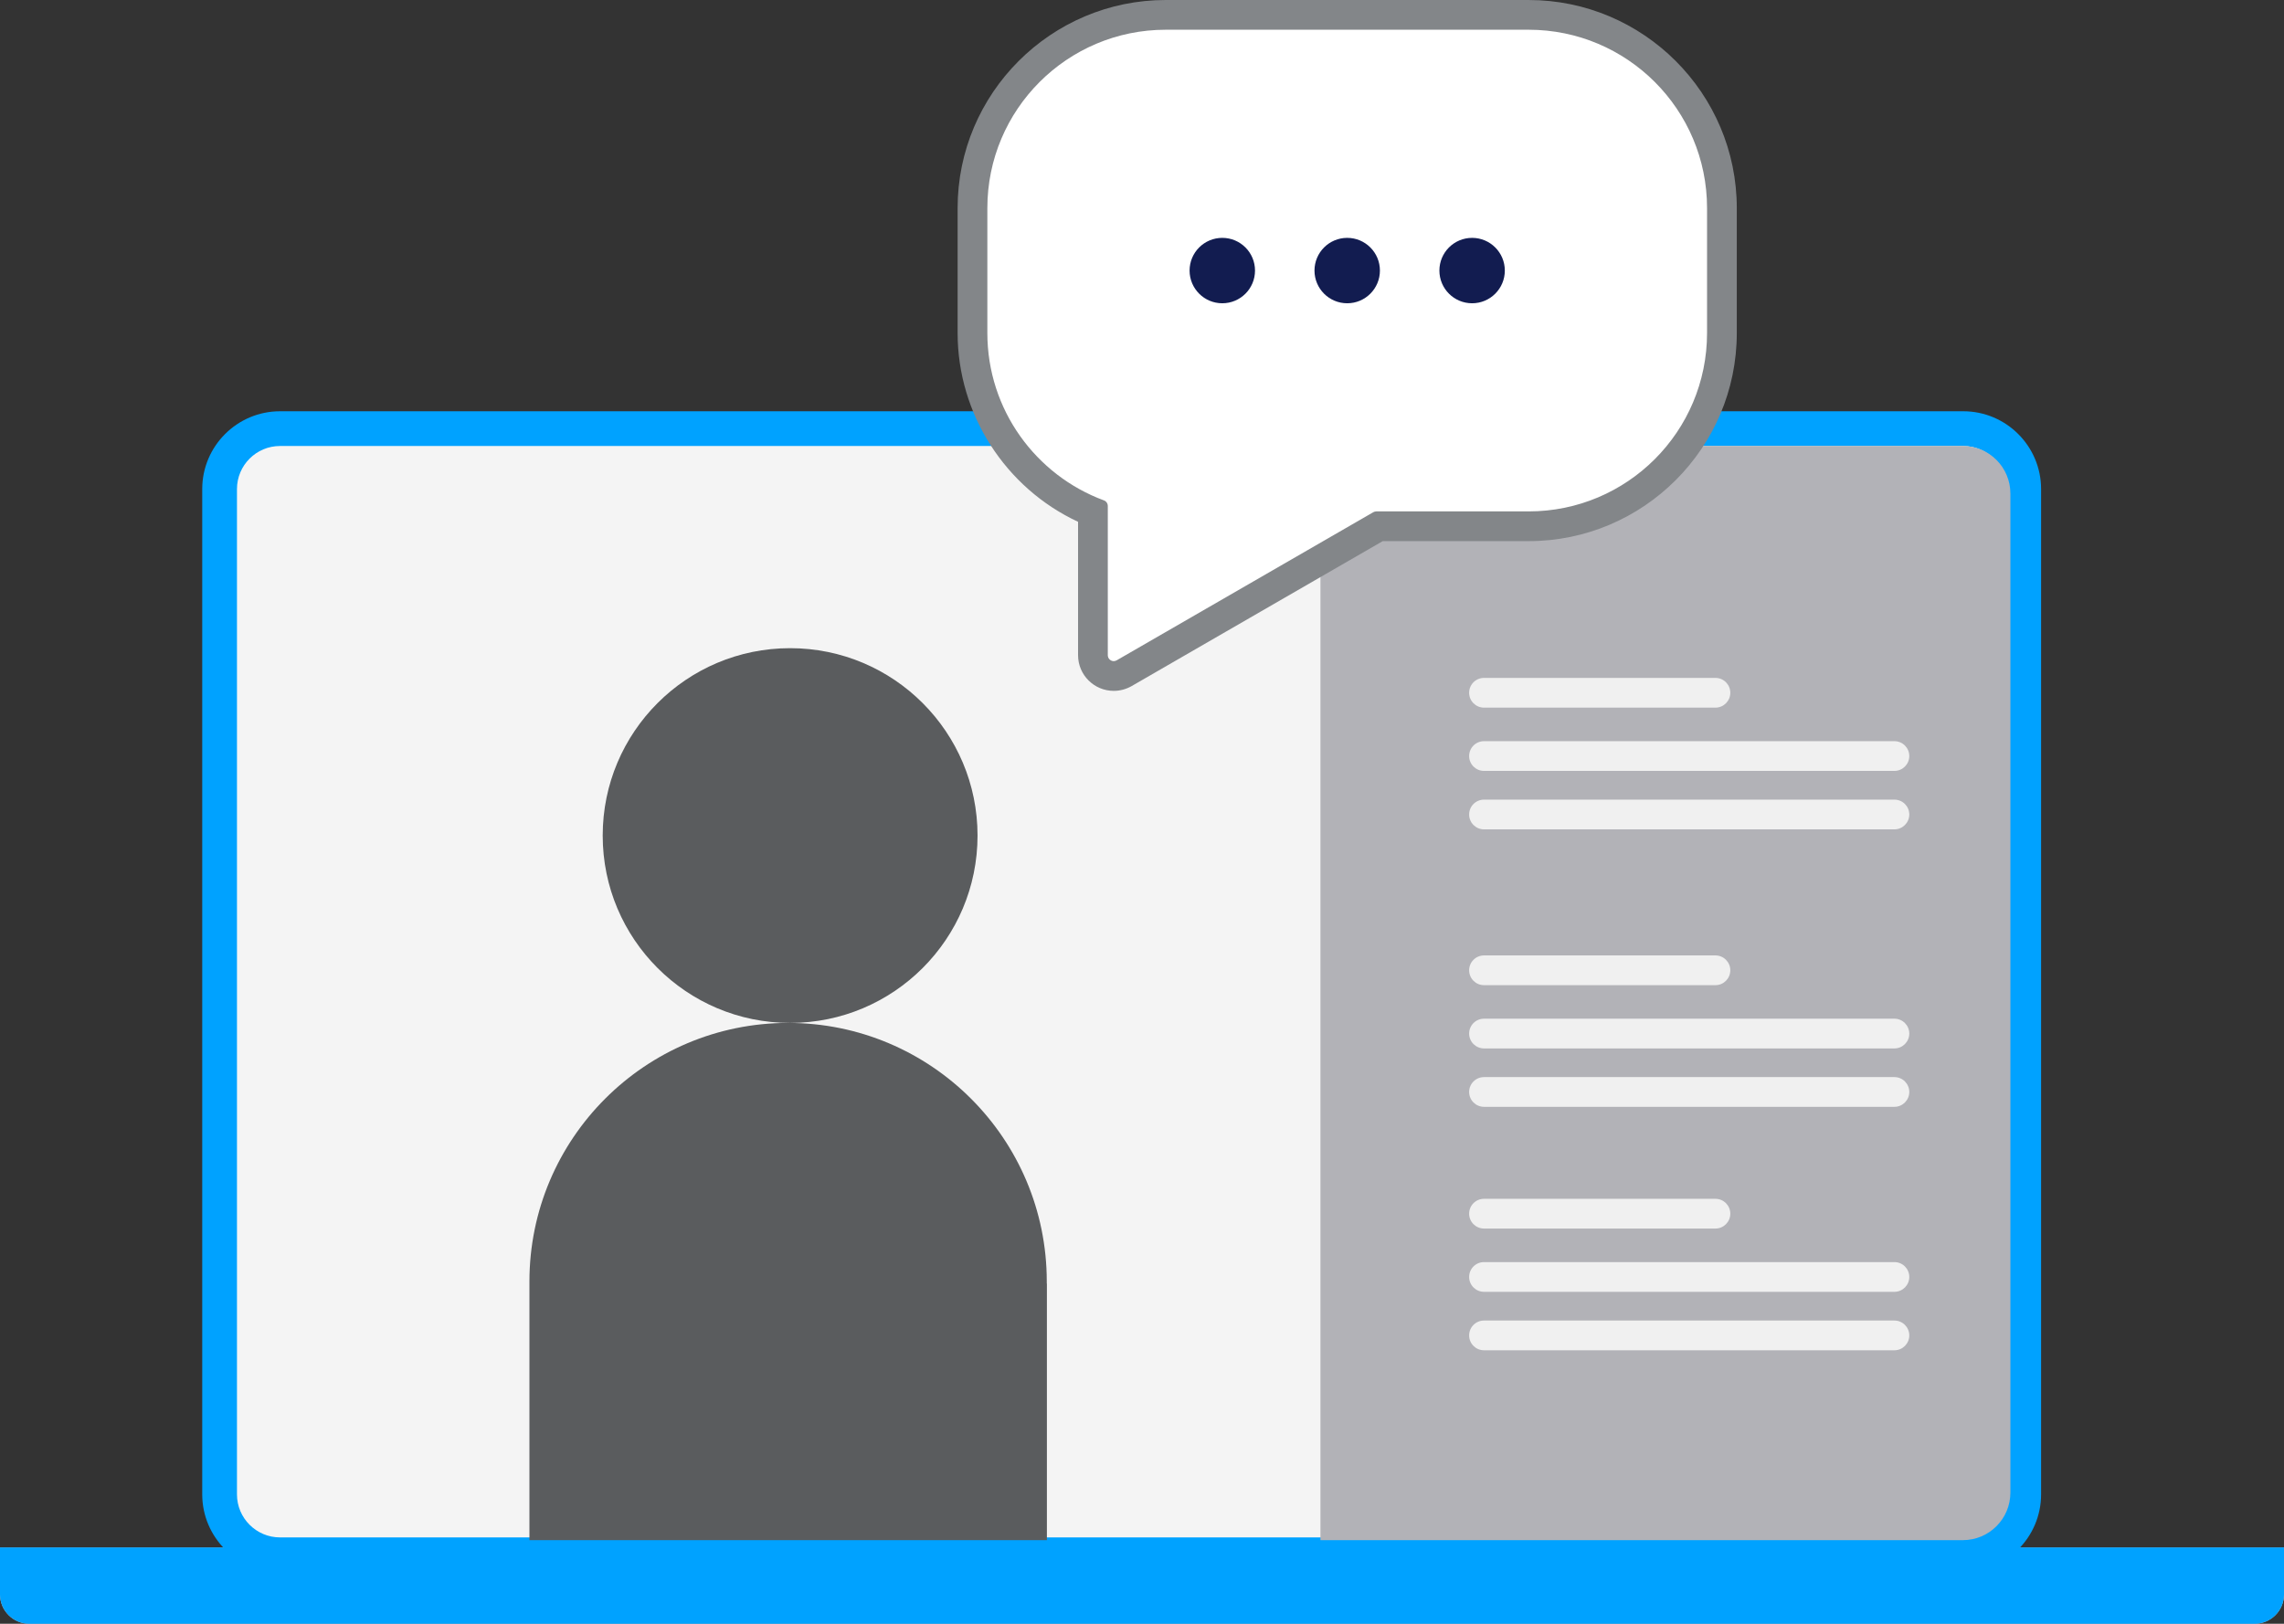 <?xml version="1.0" encoding="UTF-8"?>
<svg id="Layer_2" xmlns="http://www.w3.org/2000/svg" viewBox="0 0 384 273.06">
  <rect x="0" y="0" width="384" height="273.06" fill="#333333" stroke="none"/>
  <defs>
    <style>
      .cls-1 {
        fill: #00a2ff;
      }

      .cls-2 {
        fill: #f0f0f0;
      }

      .cls-3 {
        fill: #121c50;
      }

      .cls-4 {
        fill: #fff;
        fill-rule: evenodd;
      }

      .cls-5 {
        fill: #b2b2b7;
      }

      .cls-6 {
        fill: #a9abb2;
      }

      .cls-7 {
        fill: #5a5c5e;
      }

      .cls-8 {
        fill: #c1c7d0;
      }

      .cls-9 {
        fill: #f4f4f4;
      }

      .cls-10 {
        fill: #838689;
      }
    </style>
  </defs>
  <g id="Layer_1-2" data-name="Layer_1">
    <g>
      <path class="cls-8" d="M0,265.16h384v2.96c0,2.73-2.21,4.94-4.94,4.94H4.94c-2.73,0-4.94-2.21-4.94-4.94v-2.96Z"/>
      <rect class="cls-6" y="260.23" width="384" height="7.9"/>
      <path class="cls-8" d="M167.26,260.23h48.49v.99c0,2.18-1.77,3.95-3.95,3.95h-40.6c-2.18,0-3.95-1.77-3.95-3.95v-.99Z"/>
      <g>
        <path class="cls-9" d="M47.08,72.08c-5.61,0-10.16,4.55-10.16,10.16v169.06c0,5.61,4.55,10.16,10.16,10.16h283.01c5.61,0,10.16-4.55,10.16-10.16V82.24c0-5.61-4.55-10.16-10.16-10.16H47.08Z"/>
        <path class="cls-1" d="M330.08,264.38H47.08c-7.21,0-13.08-5.87-13.08-13.08V82.24c0-7.21,5.87-13.08,13.08-13.08h283c7.21,0,13.08,5.87,13.08,13.08v169.06c0,7.21-5.87,13.08-13.08,13.08ZM47.08,75c-3.99,0-7.24,3.25-7.24,7.24v169.06c0,3.99,3.25,7.24,7.24,7.24h283c3.99,0,7.24-3.25,7.24-7.24V82.24c0-3.99-3.25-7.24-7.24-7.24H47.08Z"/>
      </g>
      <path class="cls-5" d="M222,75h108c4.42,0,8,3.58,8,8v168c0,4.42-3.58,8-8,8h-108V75Z"/>
      <path class="cls-1" d="M0,265.16h384v2.96c0,2.73-2.21,4.94-4.94,4.94H4.94c-2.73,0-4.94-2.21-4.94-4.94v-2.96Z"/>
      <rect class="cls-1" y="260.23" width="384" height="7.9"/>
      <path class="cls-1" d="M167.26,260.23h48.49v.99c0,2.18-1.77,3.95-3.95,3.95h-40.6c-2.18,0-3.95-1.77-3.95-3.95v-.99Z"/>
      <g>
        <circle class="cls-7" cx="132.84" cy="140.51" r="31.51"/>
        <path class="cls-7" d="M175.99,215.85h0c0-.11,0-.23,0-.34,0-24.02-19.47-43.49-43.49-43.49s-43.49,19.47-43.49,43.49c0,.11,0,.23,0,.34h0v43.15h43.48s.01,0,.02,0,.01,0,.02,0h43.48v-43.15Z"/>
      </g>
      <g>
        <path class="cls-4" d="M187.25,113.68c-1.93,0-3.5-1.57-3.5-3.5v-24.07c-12.16-4.95-20.25-16.92-20.25-30.11v-21c0-17.92,14.58-32.5,32.5-32.5h61c17.92,0,32.5,14.58,32.5,32.5v21c0,17.92-14.58,32.5-32.5,32.5h-25.2l-42.8,24.71c-.53.31-1.14.47-1.75.47Z"/>
        <path class="cls-10" d="M257,5c16.57,0,30,13.43,30,30v21c0,16.57-13.43,30-30,30h-25.6c-.18,0-.35.05-.5.13l-43.15,24.91c-.16.09-.33.14-.5.14-.52,0-1-.42-1-1v-25.09c0-.43-.27-.81-.67-.95-11.43-4.23-19.58-15.24-19.58-28.14v-21c0-16.57,13.43-30,30-30h61M257,0h-61c-19.3,0-35,15.7-35,35v21c0,13.63,8.03,26.06,20.25,31.75v22.43c0,3.31,2.69,6,6,6,1.05,0,2.09-.28,3-.8l42.22-24.38h24.53c19.3,0,35-15.7,35-35v-21c0-19.3-15.7-35-35-35h0Z"/>
      </g>
      <circle class="cls-3" cx="205.5" cy="45.5" r="5.5"/>
      <circle class="cls-3" cx="226.5" cy="45.5" r="5.5"/>
      <circle class="cls-3" cx="247.5" cy="45.5" r="5.5"/>
      <path class="cls-2" d="M318.5,227.07h-69c-1.38,0-2.5-1.12-2.5-2.5s1.12-2.5,2.5-2.5h69c1.38,0,2.5,1.12,2.5,2.5s-1.12,2.5-2.5,2.5Z"/>
      <path class="cls-2" d="M318.5,217.24h-69c-1.38,0-2.5-1.12-2.5-2.5s1.12-2.5,2.5-2.5h69c1.38,0,2.5,1.12,2.5,2.5s-1.12,2.5-2.5,2.5Z"/>
      <path class="cls-2" d="M288.41,206.6h-38.91c-1.38,0-2.5-1.12-2.5-2.5s1.12-2.5,2.5-2.5h38.91c1.38,0,2.5,1.12,2.5,2.5s-1.12,2.5-2.5,2.5Z"/>
      <path class="cls-2" d="M318.5,186.13h-69c-1.38,0-2.5-1.12-2.5-2.5s1.12-2.5,2.5-2.5h69c1.38,0,2.5,1.12,2.5,2.5s-1.12,2.5-2.5,2.5Z"/>
      <path class="cls-2" d="M318.5,176.31h-69c-1.38,0-2.5-1.12-2.5-2.5s1.12-2.5,2.5-2.5h69c1.38,0,2.5,1.12,2.5,2.5s-1.12,2.5-2.5,2.5Z"/>
      <path class="cls-2" d="M288.41,165.67h-38.91c-1.38,0-2.5-1.12-2.5-2.5s1.12-2.5,2.5-2.5h38.91c1.38,0,2.5,1.12,2.5,2.5s-1.12,2.5-2.5,2.5Z"/>
      <path class="cls-2" d="M318.5,139.47h-69c-1.38,0-2.5-1.12-2.5-2.5s1.12-2.5,2.5-2.5h69c1.38,0,2.5,1.12,2.5,2.5s-1.12,2.5-2.5,2.5Z"/>
      <path class="cls-2" d="M318.5,129.64h-69c-1.38,0-2.5-1.12-2.5-2.5s1.12-2.5,2.5-2.5h69c1.38,0,2.5,1.12,2.5,2.5s-1.12,2.5-2.5,2.5Z"/>
      <path class="cls-2" d="M288.41,119h-38.91c-1.38,0-2.5-1.12-2.5-2.5s1.12-2.5,2.5-2.5h38.91c1.38,0,2.5,1.12,2.5,2.5s-1.12,2.5-2.5,2.5Z"/>
    </g>
  </g>
</svg>